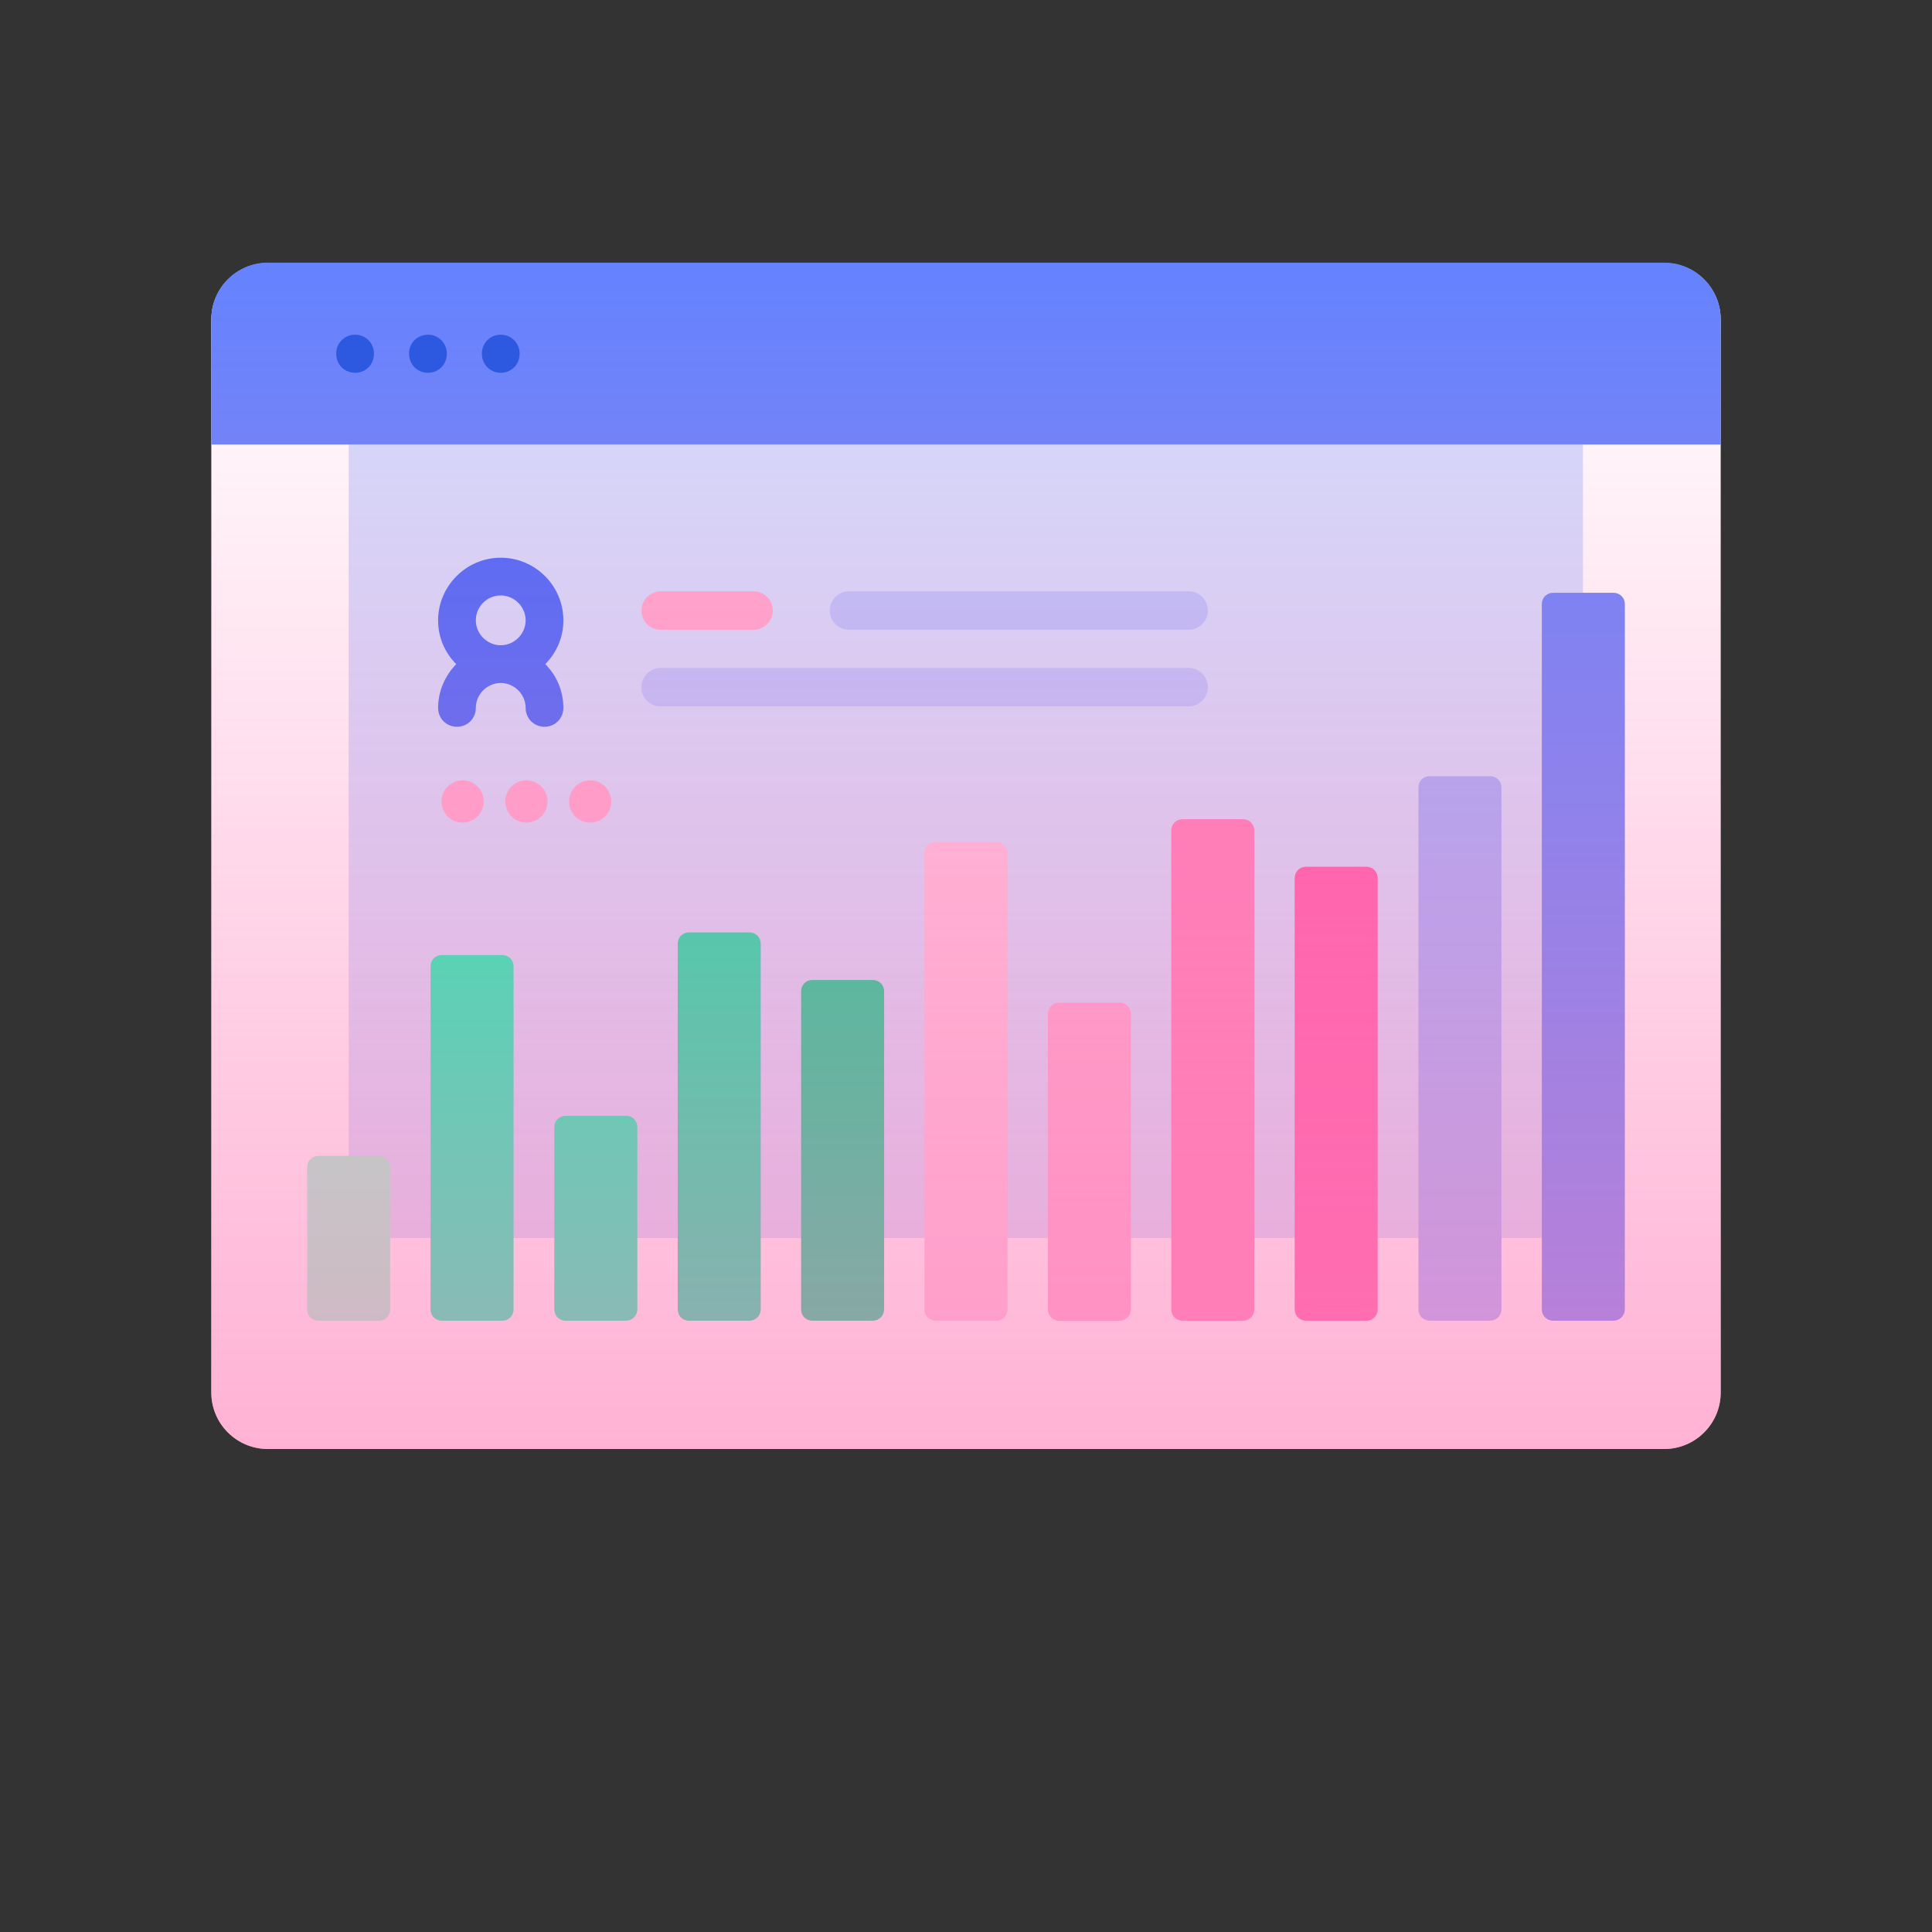 <?xml version="1.0" encoding="utf-8"?>
<!-- Generator: Adobe Illustrator 24.0.1, SVG Export Plug-In . SVG Version: 6.00 Build 0)  -->
<svg version="1.1" id="Capa_1" xmlns="http://www.w3.org/2000/svg" xmlns:xlink="http://www.w3.org/1999/xlink" x="0px" y="0px"
	 viewBox="0 0 512 512" style="enable-background:new 0 0 512 512;" xml:space="preserve">
<rect x="0" y="0" width="512" height="512" fill="#333333" stroke="none"/>
<style type="text/css">
	.st0{fill:#FFFFFF;}
	.st1{fill:#D2DEFF;}
	.st2{fill:#6583FE;}
	.st3{fill:#02FFB3;}
	.st4{fill:#97FFD2;}
	.st5{fill:#01ECA5;}
	.st6{fill:#00D890;}
	.st7{fill:#FFC4DF;}
	.st8{fill:#FFA8CF;}
	.st9{fill:#FF7EB8;}
	.st10{fill:#FF5BA8;}
	.st11{fill:#9FB0FE;}
	.st12{fill:#4369FD;}
	.st13{fill:#B7C5FF;}
	.st14{fill:url(#SVGID_1_);}
	.st15{fill:#2D58E0;}
</style>
<g>
	<g>
		<path class="st0" d="M456,84.7V369c0,8.3-6.7,15-15,15H71c-8.3,0-15-6.7-15-15V84.7c0-8.3,6.7-15,15-15h370
			C449.3,69.7,456,76.4,456,84.7L456,84.7z"/>
		<path class="st1" d="M92.4,117.8h327.1v210.3H92.4V117.8z"/>
		<path class="st2" d="M456,117.8V84.6c0-8.3-6.7-15-15-15H71c-8.3,0-15,6.7-15,15v33.2H456z"/>
		<path class="st3" d="M133.1,350h-16c-1.7,0-3-1.3-3-3v-90.9c0-1.7,1.3-3,3-3h16c1.7,0,3,1.3,3,3V347
			C136.1,348.7,134.8,350,133.1,350z"/>
		<path class="st4" d="M100.4,350h-16c-1.7,0-3-1.3-3-3v-37.7c0-1.7,1.3-3,3-3h16c1.7,0,3,1.3,3,3V347
			C103.4,348.7,102.1,350,100.4,350z"/>
		<path class="st3" d="M165.9,350h-16c-1.7,0-3-1.3-3-3v-48.3c0-1.7,1.3-3,3-3h16c1.7,0,3,1.3,3,3V347
			C168.9,348.7,167.5,350,165.9,350z"/>
		<path class="st5" d="M198.6,350h-16c-1.7,0-3-1.3-3-3v-96.9c0-1.7,1.3-3,3-3h16c1.7,0,3,1.3,3,3V347
			C201.6,348.7,200.2,350,198.6,350z"/>
		<path class="st6" d="M231.3,350h-16c-1.7,0-3-1.3-3-3v-84.3c0-1.7,1.3-3,3-3h16c1.7,0,3,1.3,3,3V347
			C234.3,348.7,232.9,350,231.3,350z"/>
		<path class="st7" d="M264,350h-16c-1.7,0-3-1.3-3-3V226.1c0-1.7,1.3-3,3-3h16c1.7,0,3,1.3,3,3V347C267,348.7,265.7,350,264,350z"
			/>
		<path class="st8" d="M296.7,350h-16c-1.7,0-3-1.3-3-3v-78.3c0-1.7,1.3-3,3-3h16c1.7,0,3,1.3,3,3V347
			C299.7,348.7,298.4,350,296.7,350z"/>
		<path class="st9" d="M329.4,350h-16c-1.7,0-3-1.3-3-3V220.1c0-1.7,1.3-3,3-3h16c1.7,0,3,1.3,3,3V347
			C332.4,348.7,331.1,350,329.4,350z"/>
		<path class="st10" d="M362.1,350h-16c-1.7,0-3-1.3-3-3V232.7c0-1.7,1.3-3,3-3h16c1.7,0,3,1.3,3,3V347
			C365.1,348.7,363.8,350,362.1,350z"/>
		<path class="st11" d="M394.9,350h-16c-1.7,0-3-1.3-3-3V208.7c0-1.7,1.3-3,3-3h16c1.7,0,3,1.3,3,3V347
			C397.9,348.7,396.5,350,394.9,350z"/>
		<path class="st2" d="M427.6,350h-16c-1.7,0-3-1.3-3-3V160.1c0-1.7,1.3-3,3-3h16c1.7,0,3,1.3,3,3V347
			C430.6,348.7,429.2,350,427.6,350z"/>
		<path class="st12" d="M149.3,164.4c0-9.2-7.5-16.6-16.6-16.6s-16.6,7.5-16.6,16.6c0,4.5,1.8,8.6,4.8,11.6c-2.9,3-4.8,7.1-4.8,11.6
			c0,2.8,2.2,5,5,5s5-2.2,5-5c0-3.6,3-6.6,6.6-6.6s6.6,3,6.6,6.6c0,2.8,2.2,5,5,5s5-2.2,5-5c0-4.5-1.8-8.6-4.8-11.6
			C147.5,173,149.3,168.9,149.3,164.4L149.3,164.4z M132.7,157.8c3.6,0,6.6,3,6.6,6.6s-3,6.6-6.6,6.6s-6.6-3-6.6-6.6
			C126.1,160.7,129.1,157.8,132.7,157.8z"/>
		<path class="st13" d="M225,166.9h90c2.8,0,5.1-2.3,5.1-5.1s-2.3-5.1-5.1-5.1h-90c-2.8,0-5.1,2.3-5.1,5.1S222.1,166.9,225,166.9
			L225,166.9z"/>
		<path class="st8" d="M175.1,166.9h24.6c2.8,0,5.1-2.3,5.1-5.1s-2.3-5.1-5.1-5.1h-24.6c-2.8,0-5.1,2.3-5.1,5.1
			S172.2,166.9,175.1,166.9z"/>
		<path class="st13" d="M175.1,187.2H315c2.8,0,5.1-2.3,5.1-5.1s-2.3-5.1-5.1-5.1H175.1c-2.8,0-5.1,2.3-5.1,5.1
			C169.9,184.9,172.2,187.2,175.1,187.2L175.1,187.2z"/>
		<g>
			<circle class="st8" cx="122.6" cy="212.4" r="5.6"/>
			<circle class="st8" cx="139.5" cy="212.4" r="5.6"/>
			<circle class="st8" cx="156.4" cy="212.4" r="5.6"/>
		</g>
		
			<linearGradient id="SVGID_1_" gradientUnits="userSpaceOnUse" x1="256" y1="635.7" x2="256" y2="950" gradientTransform="matrix(1 0 0 1 0 -566)">
			<stop  offset="2.800000e-03" style="stop-color:#FF7EB8;stop-opacity:0"/>
			<stop  offset="1" style="stop-color:#FF7EB8;stop-opacity:0.6"/>
		</linearGradient>
		<path class="st14" d="M456,84.7V369c0,8.3-6.7,15-15,15H71c-8.3,0-15-6.7-15-15V84.7c0-8.3,6.7-15,15-15h370
			C449.3,69.7,456,76.4,456,84.7L456,84.7z"/>
		<path class="st15" d="M89.1,93.7L89.1,93.7c0,2.9,2.2,5.1,5,5.1s5-2.2,5-5v-0.1c0-2.8-2.2-5-5-5S89.1,90.9,89.1,93.7z"/>
		<path class="st15" d="M108.4,93.7L108.4,93.7c0,2.9,2.2,5.1,5,5.1s5-2.2,5-5v-0.1c0-2.8-2.2-5-5-5S108.4,90.9,108.4,93.7z"/>
		<path class="st15" d="M127.7,93.7L127.7,93.7c0,2.9,2.2,5.1,5,5.1s5-2.2,5-5v-0.1c0-2.8-2.2-5-5-5S127.7,90.9,127.7,93.7z"/>
	</g>
</g>
</svg>
